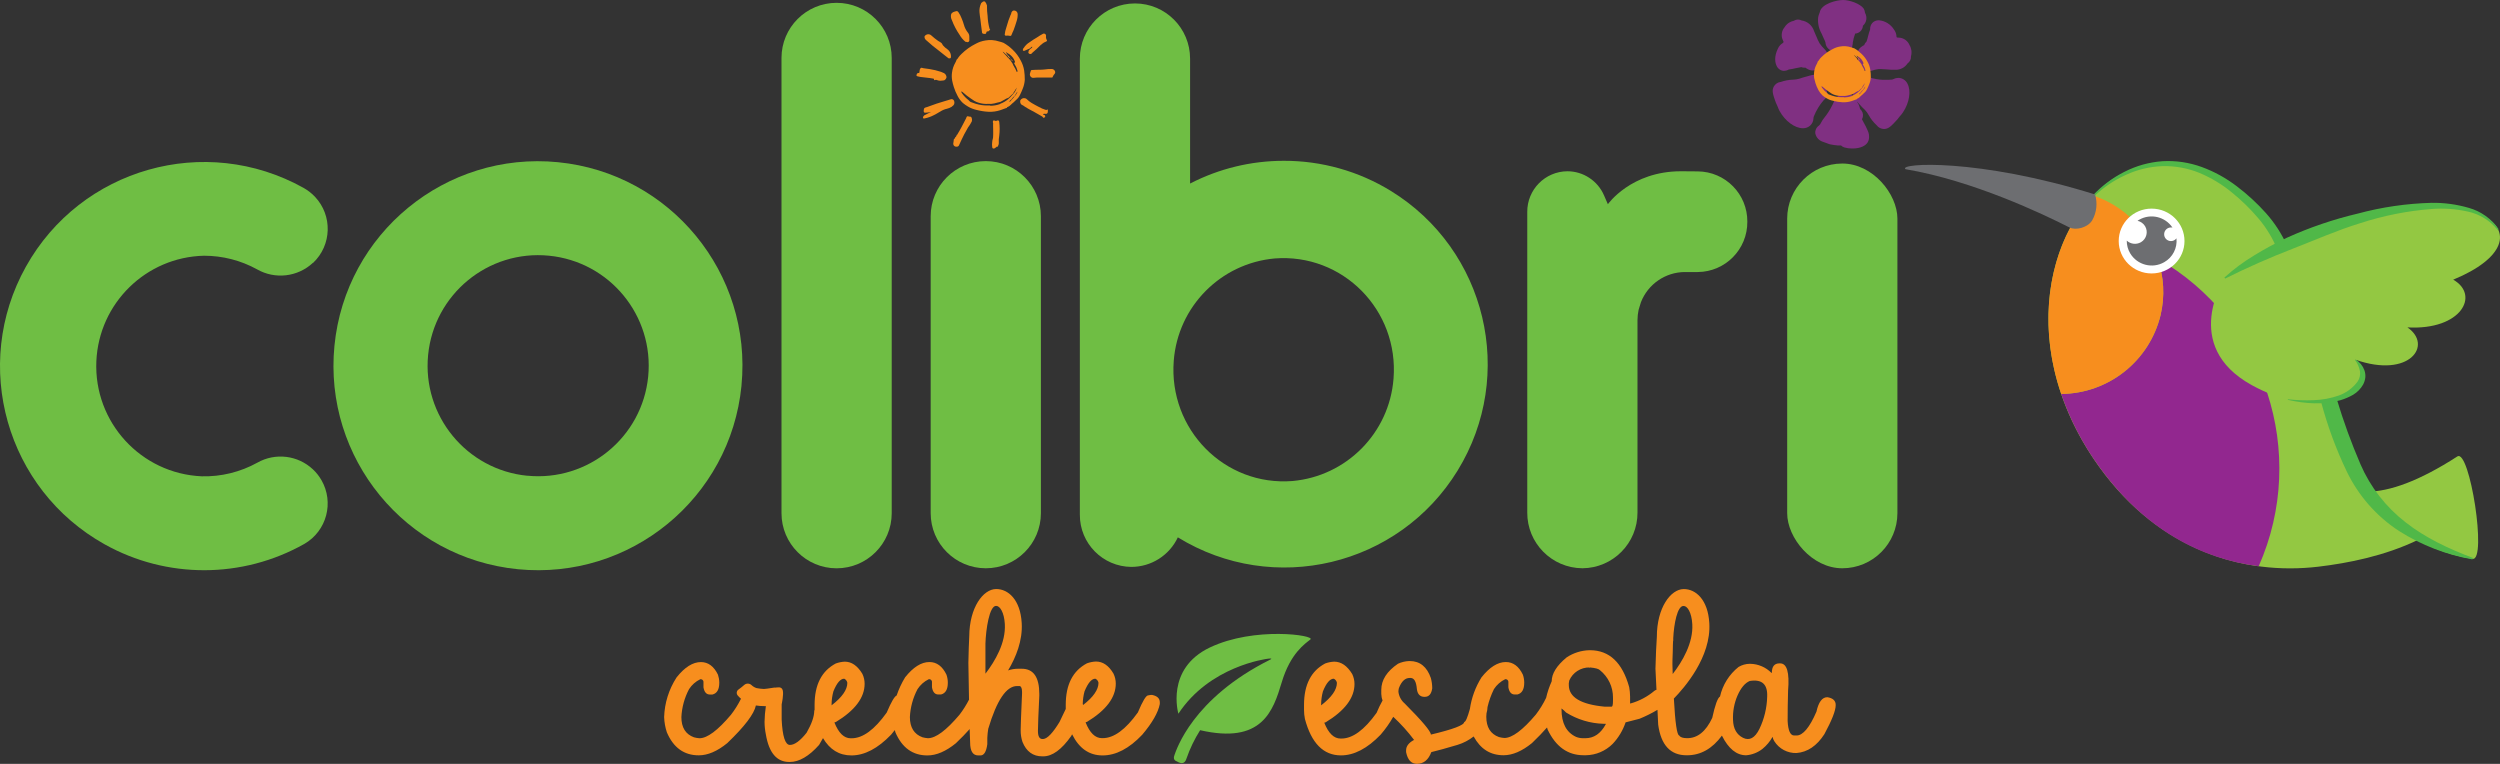 <svg xmlns="http://www.w3.org/2000/svg" id="Layer_2" data-name="Layer 2" viewBox="0 0 733.5 224.11"><rect x="0" y="0" width="733.5" height="224.11" fill="#333333" stroke="none"/><defs><style>      .cls-1 {        fill: #fff;      }      .cls-2 {        fill: #50b848;      }      .cls-3 {        fill: #6d6e71;      }      .cls-4 {        fill: #93c842;      }      .cls-5 {        fill: #f78e1e;      }      .cls-6 {        fill: #6fbe44;      }      .cls-7 {        fill: #92278f;      }      .cls-8 {        fill: #803082;      }    </style></defs><g id="Layer_1-2" data-name="Layer 1"><g><path class="cls-4" d="M720.99,133.92c-11.35,7.32-19.87,10.24-26.24,10.34-2.45-3.61-4.5-7.46-6.13-11.5-5.08-12.51-9.52-28.79-15.82-50.28-11.61-39.62-40.68-34.35-40.68-34.35-26.58,2.64-45.75,47.92-16.18,88.89,17.83,24.69,42.62,31.8,64.23,29.25,8.82-1.05,19.48-3.15,29.29-7.87,4.94,2.83,10.37,4.72,16,5.57,4.3.6-.85-32.38-4.47-30.05Z"></path><path class="cls-6" d="M376.66,47.18c-9.57,0-18.99,2.28-27.49,6.67V17.19c0-8.93-7.23-16.17-16.16-16.18-8.93,0-16.17,7.23-16.18,16.16v133.84c-.05,8.41,6.73,15.27,15.14,15.32h0c5.83-.02,11.13-3.39,13.61-8.67,28.07,17.26,64.81,8.5,82.07-19.57s8.5-64.81-19.57-82.07c-9.45-5.81-20.33-8.87-31.42-8.84ZM408.86,111.13c-1.24,15.88-13.75,28.56-29.62,30-19.93,1.59-36.43-15.12-34.86-35.3,1.23-15.88,13.74-28.56,29.61-30,19.97-1.56,36.48,15.15,34.87,35.3Z"></path><path class="cls-6" d="M245.46.83h0c8.93,0,16.17,7.24,16.17,16.17v133.57c0,8.93-7.24,16.17-16.17,16.17h0c-8.93,0-16.17-7.24-16.17-16.17V17c0-8.93,7.24-16.17,16.17-16.17Z"></path><path class="cls-6" d="M289.23,47.27h0c8.93,0,16.17,7.24,16.17,16.17v87.12c0,8.93-7.24,16.17-16.17,16.17h0c-8.93,0-16.17-7.24-16.17-16.17V63.44c0-8.93,7.24-16.17,16.17-16.17Z"></path><rect class="cls-6" x="524.36" y="47.98" width="32.34" height="118.75" rx="16.17" ry="16.17"></rect><path class="cls-6" d="M163.73,47.59c-32.98-3.25-62.35,20.85-65.6,53.82s20.85,62.35,53.82,65.6c32.98,3.25,62.35-20.85,65.6-53.82,0-.02,0-.04,0-.06,3.22-32.96-20.87-62.29-53.83-65.54ZM154.73,139.59c-17.83-1.75-30.87-17.62-29.12-35.45,1.75-17.83,17.62-30.87,35.45-29.12s30.87,17.62,29.12,35.45c0,0,0,0,0,0-1.76,17.83-17.65,30.86-35.48,29.1,0,0,0,0,0,0h.04Z"></path><path class="cls-6" d="M493.17,50.25c-14.65,0-21.42,9.67-21.42,9.67l-1.11-2.56c-1.85-4.31-6.09-7.11-10.78-7.11h0c-6.54.05-11.8,5.39-11.76,11.93v88.15c-.07,8.99,7.17,16.33,16.16,16.4,0,0,0,0,.01,0h0c8.99-.06,16.23-7.4,16.17-16.39,0,0,0,0,0-.01v-56.43c0-1.01.12-2.01.33-3l.68-2.22c2.07-5.32,7.19-8.84,12.9-8.86h3.77c8.1-.06,14.61-6.67,14.55-14.77h0c.06-8.09-6.45-14.7-14.54-14.76,0,0,0,0-.01,0l-4.95-.04Z"></path><path class="cls-6" d="M75.5,135.75c-4.98,2.75-10.61,4.14-16.3,4-17.87-.78-31.71-15.9-30.93-33.77.75-17.02,14.56-30.55,31.59-30.95,5.45,0,10.8,1.37,15.57,4,5.28,3.01,11.91,2.24,16.36-1.9h.07c5.51-5.22,5.75-13.91.53-19.42-.97-1.02-2.09-1.89-3.32-2.58-28.88-16.11-65.35-5.77-81.47,23.11-16.11,28.88-5.77,65.35,23.11,81.47,18.22,10.17,40.43,10.12,58.61-.14,6.55-3.8,8.77-12.19,4.97-18.74-.67-1.15-1.5-2.2-2.47-3.11h0c-4.42-4.16-11.04-4.96-16.32-1.97Z"></path><path class="cls-5" d="M289.34,9.71c-.05.24-.27.21-.44.27-.06-.1-.15-.06-.23-.06-.26.04-.51-.14-.55-.4,0-.02,0-.04,0-.06-.13-.78-.22-1.58-.31-2.37-.06-.49-.11-1-.17-1.46-.09-.69-.22-1.37-.26-2.06-.07-.82.07-1.65.4-2.41.06-.41.47-.47.68-.73h.52c.28.35.48.74.6,1.17,0,.07,0,.14,0,.21-.02.96.05,1.92.18,2.87.05,1.27.24,2.53.57,3.75.03.08.07.15.13.21.05.06.08.19,0,.19-.27,0-.29.35-.54.38-.41-.03-.44-.01-.58.5Z"></path><path class="cls-5" d="M280.66,17.52c.19-.14.35-.33.45-.55.29-.42.62-.81,1-1.15,1.23-1.22,2.66-2.23,4.21-3,.86-.47,1.79-.78,2.76-.94,1.36-.25,2.77-.15,4.08.29.44.1.86.24,1.28.4.97.55,1.86,1.22,2.66,2,.97.92,1.77,1.99,2.38,3.18.49.9.83,1.87,1,2.88.13.92.2,1.86.19,2.79-.06.92-.27,1.82-.63,2.67-.21.58-.49,1.12-.74,1.68-.27.62-.69,1.16-1.21,1.58-.21.23-.43.45-.67.65-.63.43-1.05,1.13-1.79,1.41-.18,0-.22.14-.22.29h0c-.06-.09-.13,0-.18,0-.59.19-1.16.45-1.76.63-1.09.36-2.24.51-3.39.47-1.23-.06-2.45-.26-3.64-.57-.88-.2-1.71-.53-2.48-1-.5-.29-.98-.63-1.43-1-.62-.58-1.13-1.25-1.53-2-.47-.86-.85-1.77-1.15-2.7-.19-.62-.35-1.23-.48-1.86-.14-.77-.16-1.55-.06-2.32.13-1.06.47-2.08,1-3,.15-.26.27-.54.35-.83ZM297.3,27.38h0l-1.4,1.3c-.46.14-.9.35-1.29.62-.35.22-.72.42-1.1.6-.58.17-1.19.24-1.78.44-.6.15-1.22.19-1.83.14-.88.05-1.77-.05-2.62-.3-.49-.12-.96-.32-1.39-.57-.37-.27-.75-.52-1.13-.76-.76-.51-1.48-1.07-2.15-1.68-.16-.16-.34-.28-.55-.36-.05.26.11.42.22.6.54.76,1.19,1.44,1.93,2,.2.18.35.43.62.52.53.15,1,.42,1.54.54,1.11.33,2.26.5,3.41.48.22-.02.44-.02.66,0,.08.06.18.08.28.08.87-.02,1.73-.17,2.55-.45.1-.07.2-.13.31-.18.78-.29,1.5-.71,2.14-1.24.53-.44,1.02-.93,1.45-1.46.55-.56.95-1.25,1.16-2l-1,1.53-.03.15ZM295.4,16.49h0c0,.29.28.3.4.46.49.5.91,1.05,1.26,1.65.28.79.86,1.45,1.14,2.25,0,.09.05.28.21.23s.16-.21.12-.33c-.16-.64-.43-1.26-.78-1.82-.17-.2-.3-.39,0-.63.09-.08,0-.21,0-.33-.3-.81-.83-1.5-1.53-2-.32-.23-.65-.43-1-.64l-.07.07c.25.42.55.81.9,1.15.17.16.31.36.41.58-.25-.14-.49-.3-.71-.49-.12-.55-.7-.67-1-1.06-.14-.21-.35-.36-.59-.42.35.45.74.87,1.15,1.26-.02.05,0,.13.09.07ZM297.58,28.27c-.17.09-.32.22-.43.38-.25.38-.57.72-.94,1-.05,0-.09.08-.07.13.03.05.1.06.15.03.01,0,.02-.02.03-.03.08,0,.19-.09.24-.17.28-.45.73-.76,1-1.22.44-.42.78-.94,1-1.51-.49.39-.57,1.01-.98,1.39Z"></path><path class="cls-5" d="M270.8,34.38c.11-.31.35-.56.66-.68l1.72-.87c-.56.15-1.15.23-1.73.24-.31,0-.42-.15-.43-.4s0-.43.06-.64c.08-.52.57-.49.91-.62.92-.36,1.86-.65,2.8-1s1.83-.51,2.72-.84c.45-.18.93-.22,1.37-.42.4-.17.87,0,1.04.41.03.07.05.15.06.22.16.54-.08,1.12-.58,1.38-.08.06-.09.18-.21.19-.42.25-.87.44-1.34.55-.68.15-1.33.42-1.91.79-.67.35-1.29.81-2,1.12-.83.43-1.71.74-2.63.93-.39.09-.45.06-.51-.36Z"></path><path class="cls-5" d="M279.05,4.23c.25-.7.92-.78,1.5-.95.27-.09.49.07.68.34.37.55.67,1.14.91,1.76.27.62.49,1.26.68,1.91.22.81.6,1.57,1.13,2.23.32.37.48.85.45,1.34-.02.28-.02.55,0,.83.07.31-.13.61-.44.68-.03,0-.06.01-.09.01-.19-.15-.43,0-.66-.16-.67-.56-1.24-1.24-1.67-2-.92-1.34-1.68-2.78-2.25-4.3-.28-.52-.36-1.12-.24-1.69Z"></path><path class="cls-5" d="M277.01,23.58c-.24,0-.48.03-.71.08-.47.07-.95.02-1.39-.17-.19-.1-.42-.1-.61,0-.11.08-.28,0-.26-.12.07-.34-.23-.3-.36-.33-1.15-.23-2.33-.27-3.49-.45-.36-.04-.71-.12-1.05-.22-.17-.03-.28-.19-.25-.36.04-.24.18-.46.39-.59.49,0,.48,0,.5-.48,0-.15.05-.3.07-.45s.13-.26.19-.39c.07-.17.25-.25.42-.2.73.22,1.5.21,2.24.36,1.15.18,2.29.45,3.39.82.31.12.58.28.89.38.44.25.71.71.73,1.21-.08.4-.34.73-.7.91Z"></path><path class="cls-5" d="M271.25,10.7c.35-.62,1.14-.83,1.76-.48.09.05.17.11.24.18.63.58,1.3,1.11,2,1.6.35.18.69.4,1,.65.22.22.26.51.47.72.36.41.77.77,1.22,1.07.77.55,1.17,1.47,1.06,2.4-.06.31-.29.27-.5.29s-.25-.07-.38-.17c-.86-.64-1.68-1.33-2.54-2-1.32-1-2.57-2-3.78-3.12-.37-.26-.58-.69-.55-1.14Z"></path><path class="cls-5" d="M305.34,13.21c-.77.79-1.58,1.54-2.42,2.24-.16.12-.23.35-.46.38-.3.1-.63-.07-.73-.37,0-.01,0-.02-.01-.04-.07-.22.16-.33.11-.52s.06-.07,0-.1c.25-.26.53-.5.82-.71.13-.07.22-.2.24-.35-.24-.07-.37.09-.47.23-.08.13-.2.23-.34.28-.51.21-1,.42-1.53.66-.12.06-.27.04-.36-.06-.11-.08-.14-.24-.06-.35,0,0,0,0,0,0,.08-.09.11-.22.09-.34.08-.02.16-.08.19-.16.42-.65.98-1.19,1.64-1.59.71-.52,1.48-1,2.22-1.44.53-.36,1.08-.7,1.64-1,.28-.21.67-.15.88.13.1.13.14.3.12.46-.07.41.02.83.23,1.18.09.11.07.26-.03.35-.03.02-.06.04-.09.05-.13.09-.26.15-.41.2-.25.08-.48.22-.66.41-.13.1-.4.12-.36.39h0c-.15-.1-.21,0-.25.07Z"></path><path class="cls-5" d="M279.86,40.88l.06-.08c.07,0,.15-.06.06-.15h0c.21,0,.27-.11.22-.3h0c.28-.18.47-.48.51-.81h0c.12.08.13,0,.17-.09.44-.75.9-1.49,1.3-2.28s.86-1.68,1.3-2.51c.15-.58.33-.67.85-.45h.13c.19.07.44-.06.56.23.18.37.22.8.1,1.2-.31.63-.68,1.22-1.11,1.78-.4.66-.75,1.35-1.11,2-.55,1-1,2.12-1.51,3.18-.09.23-.29.39-.53.44h-.26c-.47.03-.88-.32-.91-.79,0-.04,0-.08,0-.12,0-.37.17-.8.17-1.25Z"></path><path class="cls-5" d="M299.32,29.54c.23-.55.82-.86,1.4-.72.21.02.41.13.55.29.42.41.88.77,1.38,1.08.69.46,1.45.78,2.16,1.19.62.35,1.27.63,1.95.84.12,0,.25.09.36,0,.32-.25.32,0,.32.21,0,.74-.07.87-.57,1-.31-.17-.58.05-.91,0,.16.28.43.31.63.42.22.4,0,.68-.48.72-.15-.11-.17-.31-.34-.4l-2.21-1.25c-.32-.19-.66-.36-1-.54-.63-.35-1.27-.67-1.87-1.08-.17-.14-.34-.26-.53-.37-.53-.13-.88-.62-.83-1.16,0-.08,0-.15-.01-.23Z"></path><path class="cls-5" d="M302.33,21.13c.23-.71.14-.55.78-.61,1.14-.1,2.28,0,3.41-.14.68-.11,1.37-.15,2.06-.14.72,0,1.27.8.9,1.35-.28.31-.51.66-.67,1.05,0,.2-.32.07-.49.1h-4c-.3,0-.6.03-.89.08-.53.14-1.08-.17-1.23-.7-.05-.18-.05-.37,0-.55.02-.19.15-.31.12-.44Z"></path><path class="cls-5" d="M296.75,3.71v-.06c.31-.53.54-.64,1.05-.53.45.12.77.53.78,1,.03.68-.07,1.36-.28,2-.28.92-.57,1.83-.91,2.72-.19.5-.48.95-.64,1.47-.07.23-.25.23-.43.22-.35-.09-.71-.12-1.07-.07-.26.06-.53-.13-.46-.37s.08-.66.16-1c.13-.52.32-1,.46-1.53.28-1.04.63-2.06,1.05-3.06.15-.24.25-.51.29-.79Z"></path><path class="cls-5" d="M291.33,35.96c-.03-.13-.03-.26,0-.39.09-.21.25-.34.46-.2.24.14.53.14.77,0,.36-.14.58,0,.62.43.16,1.33.16,2.67,0,4-.14.73-.18,1.48-.13,2.23,0,.34-.16.6-.27.89s-.3,0-.4.17-.27.17-.38.3c-.13.16-.34.23-.54.19-.21,0-.28-.17-.34-.36-.08-.54-.08-1.08,0-1.62,0-.44.22-.87.25-1.33.09-1.21,0-2.42,0-3.63.05-.23.04-.46-.04-.68Z"></path><path class="cls-5" d="M296.52,17.36c-.09,0-.12-.1,0-.17l.6.61v.15c-.12,0-.14-.24-.31-.14h0c.05-.25-.19-.31-.29-.45Z"></path><path class="cls-8" d="M543.35,43.57c-.74,0-1.48-.1-2.19-.31-.38-.1-.72-.3-1-.58h-.9c-.77-.06-1.54-.17-2.3-.33l-.23-.06c-.62-.2-1.25-.43-1.86-.68-1.15-.34-2.02-1.3-2.26-2.48-.1-.89.31-1.77,1.06-2.27.28-.24.5-.54.64-.88.25-.48.54-.94.88-1.36.95-1.16,1.75-2.42,2.41-3.76l.14-.28c.08-.14.15-.29.21-.45.48-1.53,1.83-2.63,3.43-2.79h.14c1.33.08,2.54.83,3.19,2,0,.1.09.2.13.3s.09.29.1.34c.41.6.68,1.28.8,2,.63.52.95,1.32.85,2.13-.04.31-.14.6-.29.87.16.31.34.64.52,1,.4.68.75,1.38,1.06,2.1l.07.15c.41.81.54,1.73.38,2.62-.25,1.28-1.28,2.14-3.06,2.55-.63.13-1.28.18-1.92.17Z"></path><path class="cls-8" d="M540.6,16.26c-.83-.06-1.61-.44-2.17-1.06-.14-.03-.27-.06-.4-.1l-.44-.15c-1.12-.32-1.92-1.3-2-2.46-.1-.38-.25-.75-.44-1.09-.13-.29-.27-.57-.39-.85s-.2-.47-.31-.71c-.83-1.45-1.18-3.11-1-4.77.08-.41.2-.8.36-1.18.03-.07.06-.14.09-.22.39-2.58,5-3.67,6.87-3.67s5,1.08,6,2.48c.12.19.22.4.29.62.06.22.11.45.14.68.72,1.24.46,2.82-.62,3.77-.06,1.24-1.04,2.23-2.28,2.31-.32.86-.55,1.75-.7,2.66v.23c0,.17-.06.34-.09.51s-.1.59-.16.88c-.23,1.24-1.31,2.13-2.57,2.12h-.18Z"></path><path class="cls-8" d="M548.13,20.87c-.87.01-1.7-.35-2.28-1-.58-.68-.82-1.59-.68-2.47l.06-.37c-.57-1.21-.14-2.65,1-3.36.22-.17.47-.32.72-.44h0c.13-.39.36-.73.67-1,.19-.52.35-1.06.47-1.6.16-.68.37-1.35.61-2-.05-.67.17-1.34.6-1.85.47-.53,1.16-.84,1.87-.83h.14c1.79.17,3.4,1.17,4.36,2.69.45.57.71,1.27.76,2,0,.05,0,.09,0,.14.04.07.08.14.1.22l1,.08c1.21.19,2.24,1,2.71,2.13.6.99.76,2.18.44,3.29.07.83-.31,1.63-1,2.1-.8,1.23-2.19,1.95-3.66,1.87h-1.1l-1.43-.11c-.61,0-1.18-.1-1.69-.1-.18,0-.36,0-.54,0-.73.09-1.45.25-2.15.49-.32.08-.65.12-.98.12Z"></path><path class="cls-8" d="M528.99,37.63c-2.38,0-5.19-2.07-6.83-5-.23-.42-.42-.85-.58-1.3-.11-.29-.24-.58-.38-.86-.06-.11-.11-.22-.16-.34-.84-2.35-1.27-3.53-.6-4.75.41-.71,1.11-1.2,1.91-1.33h.13c1.14-.41,2.33-.63,3.54-.67.65-.02,1.29-.11,1.91-.29.7-.25,1.41-.46,2.13-.64l1-.29c.44-.14.9-.2,1.36-.2,1.09-.03,2.13.4,2.89,1.18.6.67.89,1.57.79,2.46,0,.21-.06.42-.09.63-.03.13-.05.26-.06.39.33,1.01-.02,2.12-.87,2.76-.03.02-.05.05-.07.08-1.18,1.38-2.12,2.94-2.8,4.63-.09.2-.14.43-.14.65-.06,1.65-1.43,2.93-3.08,2.89Z"></path><path class="cls-8" d="M523.51,20.8c-.96,0-1.83-.57-2.23-1.44-.42-.84-.88-2.58.38-5.15.3-.66.79-1.21,1.41-1.58l.1-.11.15-.19-.39-.93c-.38-1.17-.14-2.45.65-3.39.6-.99,1.59-1.68,2.73-1.9.37-.24.81-.37,1.25-.37.35,0,.69.1,1,.26,1.73.24,3.16,1.46,3.68,3.12l.12.28c.2.42.38.87.57,1.32.26.69.57,1.36.94,2,.42.61.9,1.18,1.43,1.69.81.77,1.17,1.91.93,3-.25,1.02-1,1.83-2,2.15l-.35.11c-.5.64-1.26,1.01-2.07,1-.48,0-.96-.13-1.38-.37-.25-.12-.49-.27-.71-.44-.12,0-.24,0-.36,0h0c-.29,0-.58-.06-.85-.17-.54.08-1.09.18-1.62.31-.68.17-1.37.3-2.06.39-.41.24-.87.37-1.34.38l.02.03Z"></path><path class="cls-8" d="M552.74,37.85c-.84-.02-1.62-.42-2.12-1.09l-.09-.1c-.89-.82-1.64-1.78-2.22-2.84-.31-.57-.69-1.09-1.13-1.56-.57-.52-1.07-1.06-1.55-1.59-.23-.26-.47-.52-.72-.78-1-.98-1.46-2.39-1.22-3.77.22-1.05.95-1.91,1.95-2.29.2-.08.41-.14.61-.21l.38-.13c.46-.47,1.09-.73,1.75-.72.38,0,.75.08,1.1.23h.1c1.17.3,2.38.45,3.59.42.59,0,1.19,0,1.81-.06.22-.02.44-.08.64-.18.42-.22.89-.33,1.36-.33,1.13.01,2.16.66,2.66,1.68,1.13,2.11.59,5.58-1.31,8.44-.26.4-.56.77-.89,1.11-.21.23-.41.48-.59.74-.07.1-.14.2-.23.29-1.68,1.84-2.52,2.74-3.88,2.74Z"></path><path class="cls-5" d="M533.33,18.04c.15-.11.27-.25.36-.42.21-.33.46-.63.75-.9.96-.95,2.07-1.74,3.29-2.33.67-.37,1.4-.62,2.15-.74,1.06-.2,2.16-.12,3.19.22.34.08.67.19,1,.32.76.43,1.46.97,2.08,1.59.76.71,1.39,1.55,1.86,2.48.38.7.63,1.47.74,2.26.11.72.16,1.44.15,2.17-.04.72-.21,1.42-.49,2.08-.16.45-.38.88-.58,1.32-.21.48-.53.9-.94,1.23-.17.18-.34.35-.53.51-.48.34-.81.88-1.39,1.1-.14,0-.18.1-.17.23h0c0-.08-.11,0-.15,0-.46.14-.9.34-1.37.49-.86.27-1.75.4-2.65.36-.96-.05-1.9-.19-2.83-.44-.69-.14-1.34-.4-1.94-.77-.4-.22-.77-.49-1.12-.78-.48-.45-.88-.97-1.2-1.55-.37-.67-.66-1.38-.89-2.11-.15-.48-.28-.96-.38-1.45-.09-.6-.09-1.21,0-1.81.09-.82.36-1.61.77-2.33.13-.23.23-.47.29-.73ZM546.33,25.74h0l-1.1,1c-.39,0-.66.34-1,.49-.27.17-.56.33-.85.47-.46.13-.94.19-1.39.35-.47.11-.95.14-1.43.1-.69.04-1.39-.04-2.05-.23-.38-.1-.75-.25-1.09-.45-.28-.2-.58-.4-.87-.59-.59-.39-1.15-.83-1.68-1.31-.13-.12-.28-.22-.44-.29,0,.21.09.34.18.48.42.59.93,1.12,1.51,1.56.15.14.27.34.48.4.41.12.77.33,1.2.43.86.26,1.76.38,2.66.37.17,0,.35,0,.52,0,.06.04.14.07.21.06.68-.01,1.36-.13,2-.35.08-.05.16-.1.24-.14.61-.24,1.17-.58,1.67-1,.41-.34.79-.72,1.13-1.14.43-.44.75-.99.91-1.59l-.76,1.2-.05.18ZM544.84,17.24h0c0,.22.21.23.32.35.38.39.72.82,1,1.29.22.62.67,1.13.88,1.75,0,.08.05.22.17.19.09-.04.14-.14.1-.23,0,0,0-.02-.01-.03-.12-.5-.33-.98-.61-1.42-.13-.16-.23-.3,0-.49s0-.17,0-.26c-.23-.63-.64-1.18-1.19-1.56-.25-.18-.51-.34-.77-.51v.06c.19.33.43.63.7.9.14.12.25.28.32.45-.2-.11-.38-.23-.55-.38-.1-.43-.55-.52-.79-.83-.1-.17-.27-.29-.46-.32.28.35.59.69.91,1,0,0-.09.09,0,.04h-.02ZM546.54,26.44c-.14.07-.26.17-.34.3-.19.31-.44.58-.73.8,0,0-.07.06-.05.1.03.04.09.04.13.01,0,0,0,0,.01-.01.07-.03.13-.08.18-.13.23-.35.57-.6.79-.95.35-.33.63-.73.81-1.18-.41.27-.48.75-.8,1.06Z"></path><path class="cls-7" d="M633,75.82c1.91,5.34,2.22,11.12.91,16.64-3.27,13.48-15.29,23.01-29.16,23.12,2.64,7.66,6.41,14.88,11.19,21.42,13.41,18.57,30.14,27,46.76,29.15,14.7-33.27,1.88-72.27-29.7-90.33Z"></path><path class="cls-5" d="M633,75.82c-3.11-8.71-10.04-15.5-18.81-18.43-2.67,2.8-4.95,5.96-6.76,9.38-6.8,12.65-9,30.34-2.68,48.81,13.87-.11,25.89-9.64,29.16-23.12,1.31-5.52,1-11.3-.91-16.64Z"></path><ellipse class="cls-1" cx="631.28" cy="70.72" rx="9.65" ry="9.51"></ellipse><path class="cls-3" d="M637.37,70.69c-1.08.23-2.14-.46-2.37-1.54,0-.01,0-.03,0-.04-.21-1.08.5-2.13,1.58-2.34.27-.06.55-.06.82,0-2.15-3.21-6.42-4.22-9.78-2.29-.16.09-.32.19-.47.3.93.21,1.74.79,2.23,1.61.95,1.62.41,3.71-1.22,4.67-.01,0-.03.02-.04.02-1.33.75-3,.56-4.13-.48-.01,1.31.33,2.59,1,3.72,2.06,3.45,6.52,4.61,10,2.6,2.48-1.41,3.89-4.16,3.58-7-.29.39-.71.67-1.19.77Z"></path><path class="cls-4" d="M679.49,68.57c-3.09,1.23-5.9,2.42-8.47,3.56-1,.43-1.9.85-2.79,1.27-5.34,2.38-10.51,5.11-15.49,8.18,0,0-13.09,19.8,7.88,31.39,7.84,4.34,14.86,5.55,20.37,5,1.55-.14,3.08-.45,4.57-.92,7.32-2.36,10.14-8.16,5.53-11.51,15.85,5.59,22.85-4.28,15.25-9.48,15.89.89,21.32-9.54,13.43-14,30.85-12.73,6.37-32.49-40.28-13.49Z"></path><path class="cls-2" d="M688.48,138.21c3.42,7.16,8.74,13.24,15.38,17.58,6.57,4.16,13.89,6.99,21.55,8.34l.13-.44c-7.12-2.69-14-5.91-19.77-10.47-5.75-4.46-10.28-10.28-13.18-16.95-2.7-6.27-5.04-12.7-7-19.24-1.49.47-3.02.78-4.57.92,1.86,6.97,4.35,13.75,7.46,20.26Z"></path><path class="cls-2" d="M664.78,62.47c-2.58-2.87-5.44-5.5-8.52-7.83-3.11-2.38-6.56-4.28-10.23-5.63-3.7-1.35-7.64-1.94-11.57-1.71-3.89.28-7.69,1.34-11.17,3.12-3.44,1.73-6.54,4.05-9.18,6.85l.34.3c2.71-2.61,5.85-4.72,9.28-6.26,3.39-1.57,7.06-2.44,10.8-2.57,3.7-.08,7.38.6,10.81,2,3.41,1.43,6.59,3.34,9.45,5.69,2.89,2.33,5.54,4.93,7.93,7.77,2.31,2.74,4.16,5.83,5.51,9.15.89-.42,1.82-.84,2.79-1.27-1.57-3.51-3.68-6.75-6.24-9.61Z"></path><path class="cls-2" d="M652.64,81.43c2.7-2.45,5.63-4.63,8.76-6.51,3.11-1.91,6.32-3.64,9.62-5.19,6.65-3.01,13.58-5.37,20.69-7.05,7.08-1.91,14.35-2.97,21.68-3.17,3.7-.06,7.38.44,10.93,1.47,3.58.99,6.69,3.21,8.79,6.28l-.3.2c-2.23-2.76-5.34-4.67-8.81-5.4-3.46-.77-7.02-1.02-10.55-.74-7.12.55-14.14,1.94-20.93,4.15-6.83,2.1-13.38,5-20,7.57s-13.18,5.45-19.65,8.69l-.23-.3Z"></path><path class="cls-2" d="M691.15,105.49c1.17.72,2.07,1.8,2.55,3.09.25.69.35,1.42.29,2.15-.08.73-.3,1.45-.65,2.1-.7,1.24-1.72,2.27-2.94,3-1.17.67-2.42,1.2-3.71,1.59-5.15,1.46-10.45,1-15.44-.1v-.18c2.53.29,5.07.38,7.61.27,2.49-.08,4.96-.54,7.32-1.36,2.21-.78,4.14-2.21,5.54-4.1.6-.88.85-1.95.7-3-.21-1.19-.7-2.31-1.42-3.27l.15-.19Z"></path><path class="cls-3" d="M613.86,64.63c-1.28,2.15-4.83,3.06-6.7,2.1-7.73-3.94-28.38-13.77-48.09-17.09-2.29-1.79,21.23-3.32,55.62,7.42.77,2.53.47,5.27-.83,7.57Z"></path><path class="cls-5" d="M338.04,203.89h-.4l-.79.14c-.6,0-1.6,1.67-3,5-3.6,5.03-7.04,7.54-10.32,7.54h-.26c-1.94,0-3.53-1.54-4.76-4.63.12-.07.25-.12.39-.13,5.64-3.42,8.46-7.17,8.47-11.24,0-1.01-.23-2-.66-2.91-1.39-2.38-3.11-3.57-5.16-3.57-.91.04-1.8.22-2.65.53-4.14,2.2-6.21,6.25-6.21,12.16v1.23l-1.83,3.82c-1.94,3.19-3.53,4.87-4.76,5h-.24c-.89,0-1.33-.79-1.33-2.38s.14-5,.4-10.31v-.53c0-4.94-1.72-7.41-5.16-7.4h-1.11c-.98,0-1.96.17-2.89.49,2.36-3.94,4.29-8.79,4-13.88-.39-6.93-4-10-7.47-10h-.08c-3.73.06-7.78,5.34-7.84,13.85-.11,1.95-.19,4.57-.26,7.84,0,1.43.06,5.02.19,10.77-.8,1.56-1.73,3.04-2.8,4.43-3.88,4.59-6.97,6.89-9.26,6.88-.54-.04-1.07-.13-1.59-.27-2.46-.9-3.7-2.88-3.7-5.95.14-2.86.91-5.66,2.25-8.19.82-1.25,1.96-2.26,3.31-2.91.45-.06.86.26.92.71,0,.07,0,.14,0,.21v1.46c.24,1.41.86,2.11,1.85,2.11h.8c1.32-.33,2-1.47,2-3.44v-.13c-.01-.77-.15-1.53-.4-2.25-1.19-2.46-2.86-3.7-5-3.7-2.38,0-4.76,1.5-7.14,4.5-1.02,1.68-1.85,3.47-2.48,5.33-.61.22-1.58,1.87-2.91,5-3.59,5.03-7.02,7.54-10.31,7.54h-.27c-1.94,0-3.53-1.54-4.76-4.63.12-.07.26-.12.4-.13,5.64-3.42,8.46-7.17,8.46-11.24,0-1.01-.23-2-.66-2.91-1.44-2.38-3.16-3.57-5.16-3.57-.9.04-1.79.22-2.64.53-4.15,2.2-6.22,6.25-6.22,12.16v1.45c0,.08-.07.15-.1.24,0,1.7-.75,3.86-2.25,6.48-1.89,2.38-3.52,3.57-4.89,3.57s-2.18-2.48-2.42-7.43v-4.49s.66-2.92.31-4.14-1.68-.75-2.16-.75h-.4c-1.65.26-2.62.39-2.91.39h-.13c-.71-.04-1.41-.12-2.11-.26-.54-.18-1.02-.47-1.43-.86-.6-.58-1.54-.6-2.16-.05-.54.48-1.1.92-1.68,1.34-.54.37-.67,1.1-.3,1.64.01.02.03.04.04.06h0c.3.36.64.7,1,1-.83,1.66-1.81,3.24-2.95,4.71-3.88,4.59-6.96,6.89-9.25,6.88-.54-.04-1.07-.13-1.59-.27-2.47-.9-3.71-2.88-3.7-5.95.14-2.86.91-5.66,2.25-8.19.81-1.25,1.95-2.26,3.3-2.91.45-.06.86.25.93.69.01.07.01.15,0,.23v1.46c.24,1.41.86,2.11,1.85,2.11h.79c1.32-.33,2-1.47,2-3.44v-.13c-.01-.77-.15-1.52-.39-2.25-1.19-2.46-2.87-3.7-5-3.7-2.38,0-4.76,1.5-7.14,4.5-2.25,3.47-3.52,7.49-3.65,11.62.05,1.53.32,3.05.8,4.5,1.93,4.5,5.05,6.75,9.38,6.74,2.63,0,5.4-1.19,8.33-3.57,5.11-4.89,7.9-8.57,8.41-11.06.79.13,1.6.19,2.4.19h.53c-.23,1.53-.36,3.08-.39,4.63.01,1.24.14,2.48.39,3.7.91,5.38,3.2,8.07,6.88,8.06h.13c2.76,0,5.63-1.67,8.6-5,.43-.69.8-1.35,1.15-2,2,3.39,4.78,5.08,8.34,5.08,3.85,0,7.73-2.03,11.63-6.08.39-.46.75-.91,1.1-1.36.06.24.12.46.19.7,1.94,4.5,5.07,6.75,9.39,6.74,2.62,0,5.4-1.19,8.33-3.57,1.57-1.5,2.93-2.89,4.06-4.17v.34l.13,3.57c0,2.56.79,3.83,2.38,3.83h.66c1.04,0,1.71-1.1,2-3.3v-1.85c.04-.89.13-1.77.27-2.65,2.49-8.37,5.31-12.56,8.46-12.56h.79c.44.13.67.71.67,1.72v.53c-.27,6.04-.4,9.52-.4,10.45v.26c-.02,1.17.16,2.33.53,3.44,1.14,2.82,3.08,4.23,5.82,4.23h.26c2.67,0,5.4-1.98,8.2-5.95l.28-.52c2.04,4.13,5.02,6.2,8.94,6.2s7.8-2.03,11.64-6.08c2.95-3.5,4.67-6.5,5.15-9v-.53c-.01-1.12-.75-1.83-2.25-2.14ZM243.99,206.67c0-1.29.19-2.58.53-3.83,1.01-2.47,2.06-3.7,3.17-3.71.48.22.82.67.92,1.19,0,2.05-1.54,4.25-4.62,6.62v-.27ZM292.29,177.77h0c1.09,0,2.33,1.87,2.53,5.35.31,5.45-2.85,10.85-5.69,14.54v-8.86c.12-4.08,1.16-11.18,3.16-11.03ZM321.38,199.13c.48.22.82.67.92,1.19,0,2-1.51,4.2-4.51,6.52l-.11-.27c.02-1.26.19-2.51.52-3.73,1.02-2.47,2.07-3.71,3.18-3.71Z"></path><path class="cls-5" d="M536.13,204.56c-1.5,0-2.56,1.41-3.18,4.23-2,4.67-4,7-5.82,7h-.79c-1.08-.05-1.7-1.46-1.85-4.24,0-2.67.04-5.62.13-8.86.46-5.42-.33-8.1-2.38-8.06h-.13c-1.5,0-2.25.92-2.25,2.78h-.13c-1.65-1.66-3.88-2.61-6.22-2.65h-.13c-1.16.01-2.3.33-3.3.93-2.74,2.19-4.66,5.25-5.43,8.67-.69.4-1.45,2.47-2.28,6.27-1.87,4-4.34,5.98-7.4,5.95-1.19,0-2-.27-2.28-.79-.67-.07-1.19-3.68-1.58-10.84,3-3.08,11-12.15,10.4-22.12-.39-6.93-4-10-7.47-10h-.08c-3.76.06-7.84,5.42-7.84,14h0c-.17,2.38-.31,5.5-.41,9.38l.3,6.17c-.22.06-.42.16-.6.3-2.04,1.72-4.43,2.99-7,3.71h-.14v-2c-.01-.93-.1-1.86-.26-2.77-2-7.23-5.83-10.84-11.5-10.85-2.45.02-4.84.76-6.88,2.12-2.91,2.42-4.36,4.75-4.36,7-.71,1.56-1.26,3.19-1.64,4.86h0c-.83,1.73-1.84,3.37-3,4.89-3.88,4.59-6.97,6.89-9.26,6.88-.53-.04-1.06-.13-1.58-.27-2.47-.9-3.7-2.88-3.71-5.95,0-.33.02-.67.06-1,.18-.61.28-1.23.3-1.86h0c.43-1.82,1.06-3.58,1.89-5.26.82-1.25,1.96-2.26,3.31-2.91.45-.06.86.26.92.71,0,.07,0,.14,0,.21v1.46c.24,1.41.86,2.11,1.85,2.11h.8c1.32-.33,2-1.47,2-3.44v-.13c-.01-.77-.15-1.53-.4-2.25-1.19-2.46-2.86-3.7-5-3.7-2.38,0-4.76,1.5-7.14,4.5-1.76,2.82-2.92,5.97-3.4,9.26-.71,2.54-1.26,3.83-1.67,3.83,0,.92-3.26,2.15-9.78,3.7,0-.95-2.56-3.99-7.67-9.12-1.03-.87-1.69-2.1-1.85-3.44,0-.36.04-.71.13-1.06.77-2,1.82-3,3.17-3h.27c1.06,0,1.67,1.1,1.85,3.31.2,1.49.95,2.24,2.25,2.24s2-.83,2.25-2.51c0-1.01-.14-2.02-.4-3-1.15-3.33-3.22-5-6.22-5h-.13c-1.14.04-2.26.31-3.3.79-3.27,2.23-4.9,4.79-4.9,7.67v1.19c.02.65.14,1.3.38,1.91-.66,1.18-1.25,2.39-1.76,3.64-3.6,5.03-7.04,7.54-10.32,7.54h-.26c-1.94,0-3.53-1.54-4.76-4.63.12-.07.25-.12.39-.13,5.64-3.42,8.46-7.17,8.47-11.24,0-1.01-.23-2-.66-2.91-1.47-2.43-3.24-3.65-5.29-3.65-.91.04-1.8.22-2.65.53-4.14,2.2-6.21,6.25-6.21,12.16v1.46c0,.89.09,1.77.26,2.64,1.9,7.14,5.43,10.71,10.58,10.71,3.86,0,7.74-2.03,11.64-6.08,1.4-1.62,2.64-3.38,3.7-5.24,2.25,2.09,4.31,4.37,6.15,6.83h-.13c-1.5.81-2.25,1.83-2.25,3v.53c.46,2.29,1.52,3.44,3.17,3.44,1.96,0,3.37-1.15,4.23-3.44,1.85-.44,4.41-1.15,7.67-2.12,1.72-.52,3.33-1.36,4.75-2.47,2,3.66,4.88,5.51,8.78,5.51,2.62,0,5.4-1.19,8.33-3.57,1.74-1.67,3.21-3.19,4.42-4.58.06.21.11.41.18.62,2.38,5.02,5.9,7.53,10.57,7.53h.66c2.93-.05,5.73-1.24,7.81-3.3,1.73-1.81,3.03-3.98,3.83-6.35l4.1-1.06c1.81-.74,3.57-1.61,5.25-2.62l.21,4.34c.81,6,3.59,9,8.33,9h.13c4,0,7.41-1.92,10.24-5.77,1.91,3.83,4.28,5.77,7.11,5.77,1.73-.14,3.39-.79,4.76-1.85,1.22-.99,2.24-2.2,3-3.57.07.47.25.92.52,1.32,1.4,2.21,3.86,3.51,6.48,3.44,3.26-.26,5.99-2.11,8.2-5.55,2.21-4.1,3.31-6.92,3.31-8.46.05-1.32-.79-2.11-2.46-2.37ZM387.62,206.67c.01-1.29.19-2.58.53-3.83,1-2.47,2.07-3.71,3.18-3.71.48.22.82.67.92,1.19,0,2.05-1.54,4.25-4.63,6.62v-.27ZM471.13,212.49c-1.47,2.73-3.46,4.1-5.95,4.1h-.79c-.69,0-1.36-.14-2-.4-2.83-1.33-4.24-4.02-4.24-8.06v-.27c.48.35.93.75,1.33,1.19,3.31,2.06,7.1,3.21,11,3.31h.66v.13ZM473.25,205.61c0,1.15-.13,1.72-.4,1.72h-2.11c-6.97-.67-10.45-2.78-10.45-6.34v-.53l.13-.8c1.03-2.36,3.38-3.87,5.95-3.83v.13c.09,0,.14,0,.14-.13,1.58.15,2.55.42,2.9.79,2.45,1.96,3.87,4.93,3.84,8.07v.92ZM490.93,188h0v-.71s0-.05,0-.08c.2-4.05,1.18-9.56,3.06-9.42h0c1.08,0,2.33,1.87,2.53,5.35.31,5.49-2.9,10.93-5.75,14.62,0-.91-.06-1.85-.08-2.84v-.26c0-.09,0-1.27.1-3.54,0-1.43.07-2.46.09-3.1l.05-.02ZM516.21,213.88c-1.33,2.67-2.94,3.53-4.81,2.59s-2.85-2.68-2.93-5.22c-.11-2.47.34-4.93,1.32-7.19,1-2.25,2.18-3.67,3.59-4.26,3.57-.58,5.28.96,5.11,4.61-.08,3.28-.86,6.51-2.28,9.47h0Z"></path><path class="cls-6" d="M345.74,209.4s-3.88-13.19,9.24-19.43,31-3.57,29.5-2.36-5.86,4-8.41,12.55-5.84,18.24-23.95,14.08c-1.65,2.6-2.99,5.39-4,8.3-.67,2.22-2.34,1.1-2.79.88s-1.27-.48-.74-1.89,5.2-16.59,28.1-28c.44-.22.5-.39-.43-.3s-17.4,2.3-26.52,16.17Z"></path></g></g></svg>